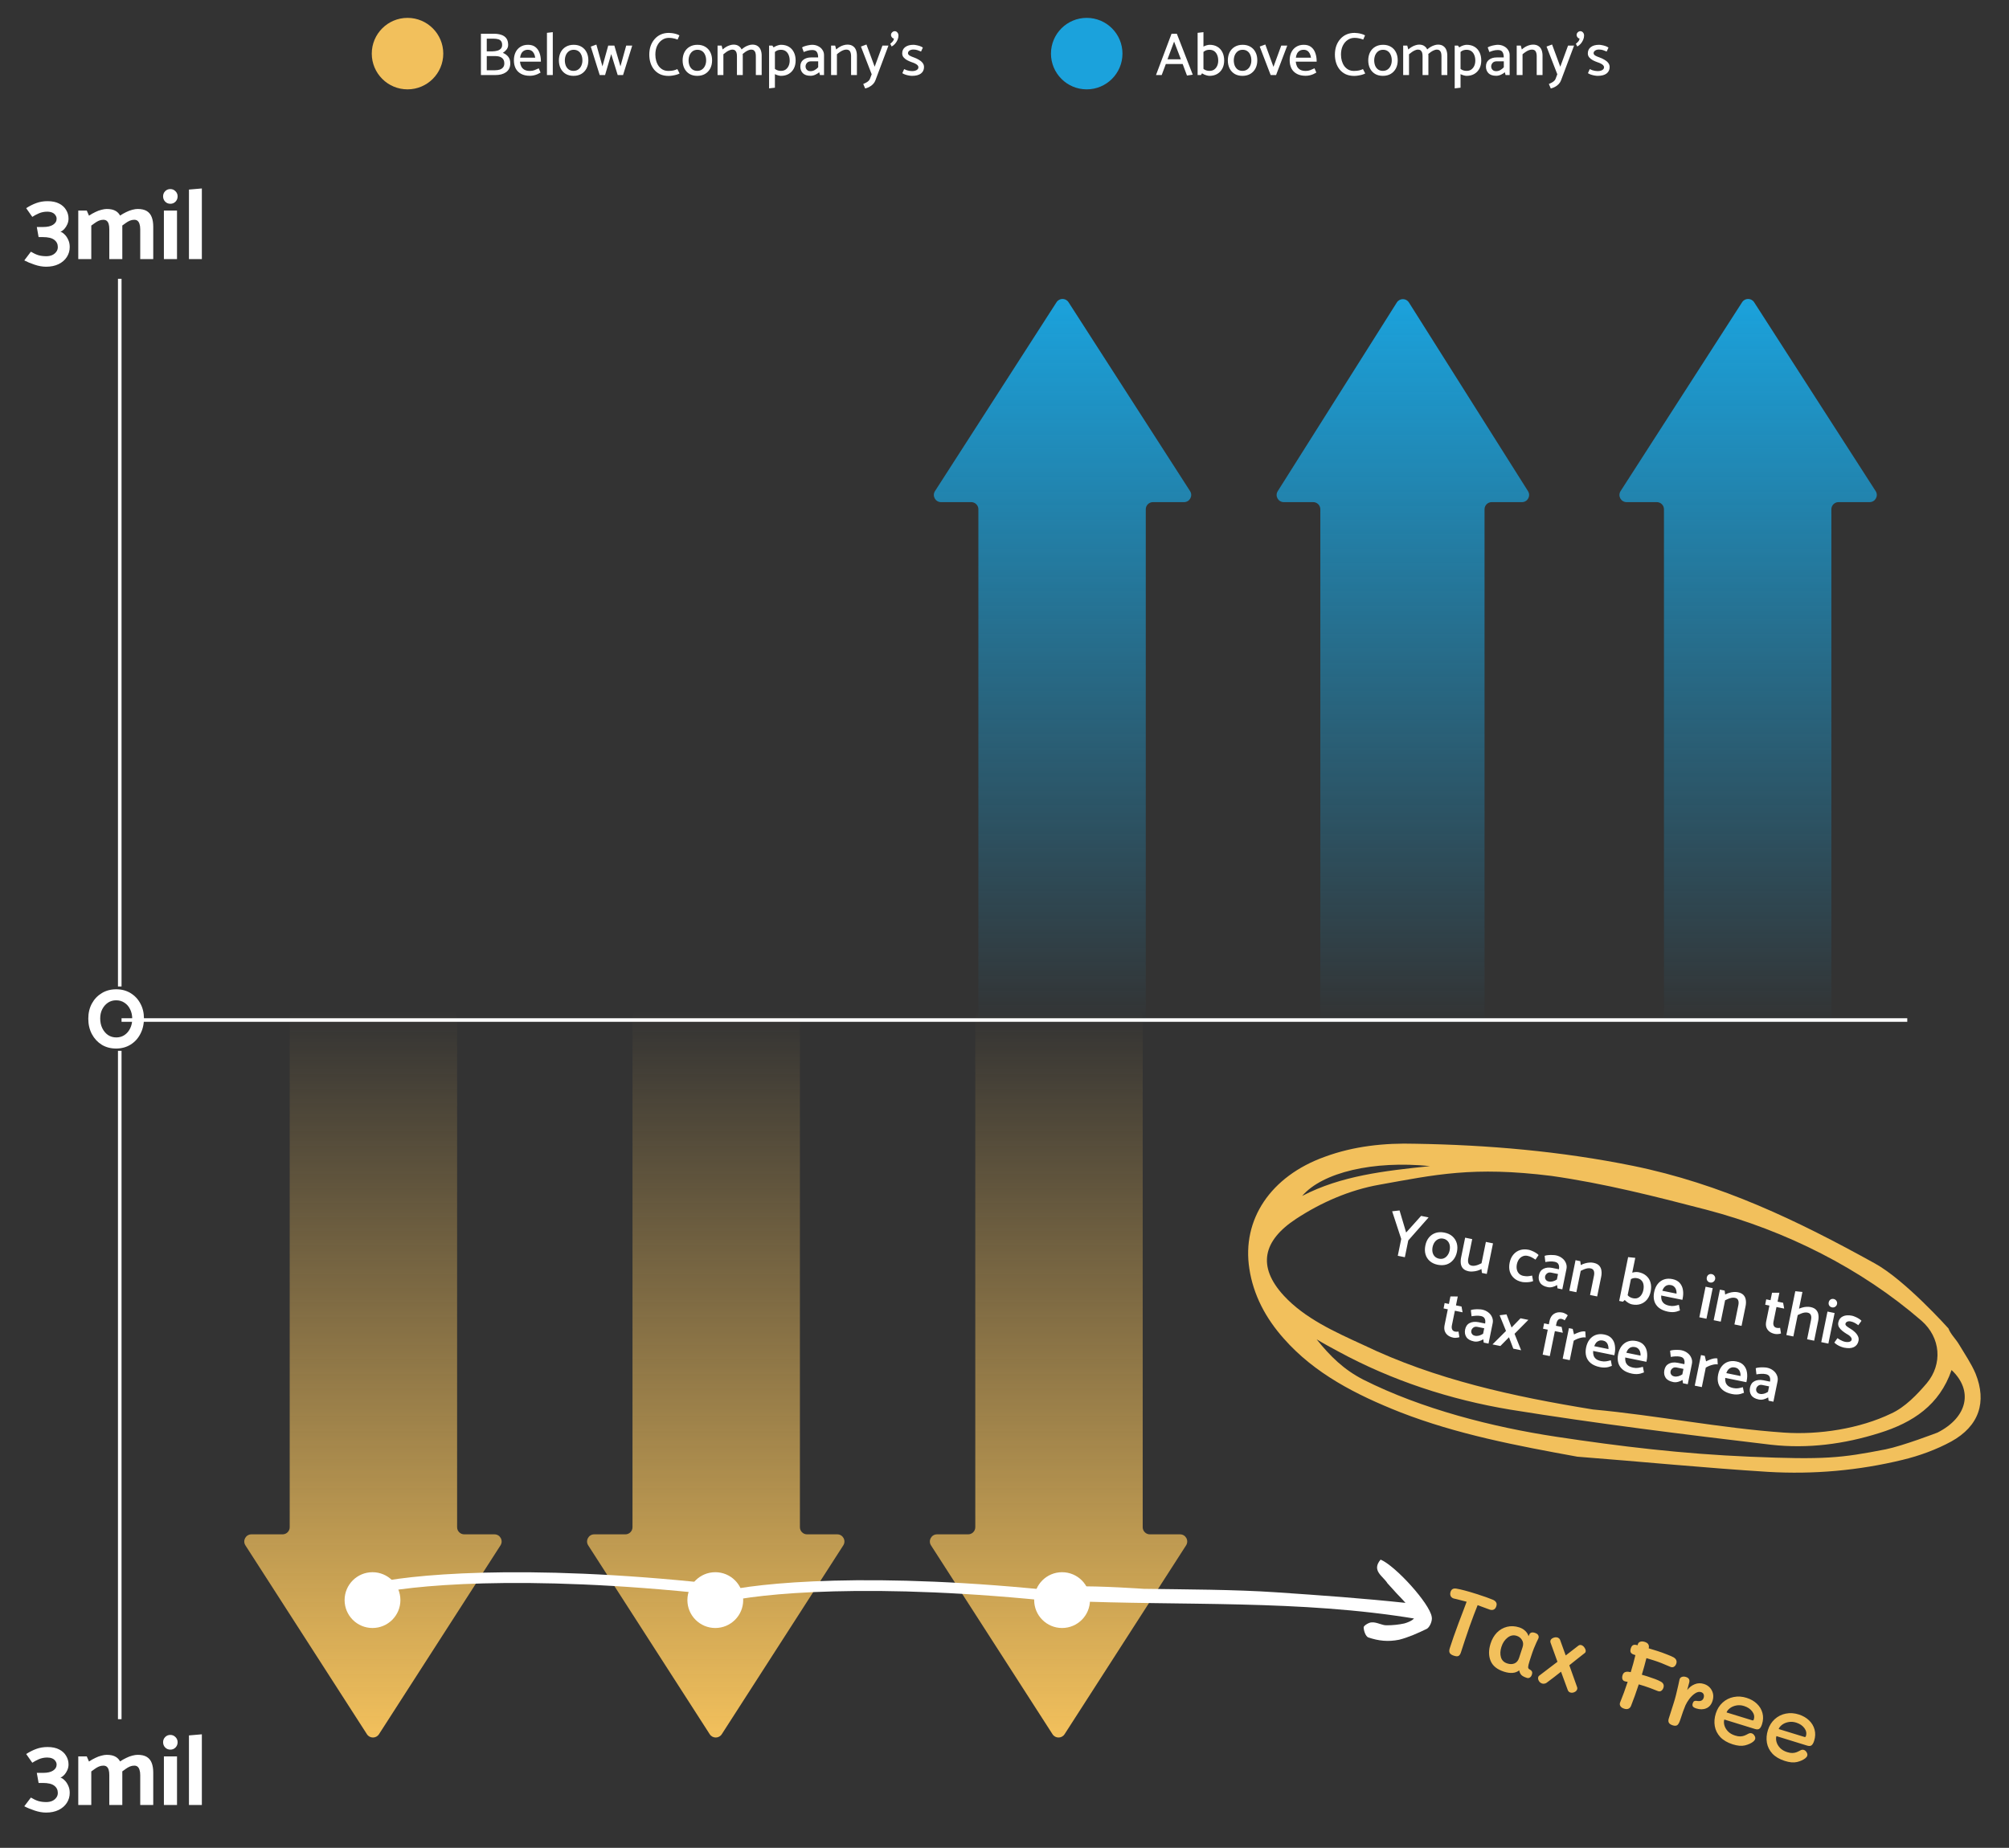 <svg xmlns="http://www.w3.org/2000/svg" width="562" height="517" viewBox="0 0 562 517" fill="none"><rect x="0" y="0" width="562" height="517" fill="#333333" stroke="none"/><path d="M13.29 488.788C14.597 488.788 15.679 489.012 16.538 489.46C17.415 489.908 18.069 490.505 18.498 491.252C18.946 491.98 19.17 492.783 19.17 493.66C19.17 494.22 19.058 494.752 18.834 495.256C18.61 495.76 18.33 496.199 17.994 496.572C17.658 496.927 17.294 497.188 16.902 497.356C17.257 497.431 17.63 497.664 18.022 498.056C18.433 498.429 18.778 498.924 19.058 499.54C19.357 500.137 19.506 500.828 19.506 501.612C19.506 502.639 19.235 503.572 18.694 504.412C18.153 505.252 17.387 505.915 16.398 506.4C15.409 506.885 14.242 507.128 12.898 507.128C11.871 507.128 10.807 506.941 9.706 506.568C8.623 506.213 7.653 505.812 6.794 505.364L8.642 502.928C9.389 503.376 10.089 503.703 10.742 503.908C11.395 504.095 12.133 504.188 12.954 504.188C13.514 504.188 14.037 504.095 14.522 503.908C15.007 503.703 15.399 503.404 15.698 503.012C16.015 502.62 16.174 502.163 16.174 501.64C16.174 500.781 15.838 500.1 15.166 499.596C14.513 499.092 13.449 498.84 11.974 498.84H10.798L10.294 496.012H12.142C13.281 496.012 14.177 495.807 14.83 495.396C15.502 494.967 15.838 494.407 15.838 493.716C15.838 493.343 15.726 493.007 15.502 492.708C15.297 492.391 14.998 492.148 14.606 491.98C14.214 491.812 13.747 491.728 13.206 491.728C12.366 491.728 11.582 491.887 10.854 492.204C10.145 492.521 9.538 492.848 9.034 493.184L7.326 490.748C8.241 490.151 9.183 489.675 10.154 489.32C11.125 488.965 12.17 488.788 13.29 488.788ZM25.536 505H21.896L21.896 491.42H24.276L24.892 492.848C25.471 492.456 26.059 492.12 26.656 491.84C27.254 491.541 27.832 491.327 28.392 491.196C28.952 491.047 29.438 490.972 29.848 490.972C30.931 490.972 31.79 491.168 32.424 491.56C33.059 491.952 33.516 492.521 33.796 493.268C34.076 493.996 34.216 494.883 34.216 495.928L34.216 505H30.576V496.656C30.576 496.059 30.52 495.573 30.408 495.2C30.296 494.808 30.119 494.509 29.876 494.304C29.634 494.099 29.307 493.996 28.896 493.996C28.467 493.996 28.056 494.08 27.664 494.248C27.272 494.416 26.899 494.631 26.544 494.892C26.19 495.153 25.854 495.396 25.536 495.62V505ZM34.188 495.62L33.544 492.848C34.123 492.456 34.711 492.12 35.308 491.84C35.906 491.541 36.475 491.327 37.016 491.196C37.576 491.047 38.071 490.972 38.5 490.972C39.583 490.972 40.442 491.168 41.076 491.56C41.711 491.952 42.168 492.521 42.448 493.268C42.728 493.996 42.868 494.883 42.868 495.928L42.868 505H39.228L39.228 496.656C39.228 496.059 39.163 495.573 39.032 495.2C38.92 494.808 38.743 494.509 38.5 494.304C38.276 494.099 37.959 493.996 37.548 493.996C37.119 493.996 36.708 494.08 36.316 494.248C35.924 494.416 35.551 494.631 35.196 494.892C34.842 495.153 34.506 495.396 34.188 495.62ZM49.518 505H45.85L45.85 491.42H49.518L49.518 505ZM47.67 489.516C47.091 489.516 46.606 489.32 46.214 488.928C45.822 488.517 45.626 488.023 45.626 487.444C45.626 486.865 45.822 486.38 46.214 485.988C46.606 485.596 47.082 485.4 47.642 485.4C48.202 485.4 48.678 485.596 49.07 485.988C49.48 486.38 49.686 486.865 49.686 487.444C49.686 488.023 49.49 488.517 49.098 488.928C48.706 489.32 48.23 489.516 47.67 489.516ZM56.468 505H52.856L52.856 485.54L56.468 485.232L56.468 505Z" fill="white"></path><path d="M13.29 56.283C14.596 56.283 15.679 56.507 16.538 56.955C17.415 57.403 18.068 58 18.497 58.747C18.945 59.475 19.169 60.278 19.169 61.155C19.169 61.715 19.058 62.247 18.834 62.751C18.61 63.255 18.329 63.694 17.994 64.067C17.657 64.422 17.294 64.683 16.901 64.851C17.256 64.926 17.63 65.159 18.021 65.551C18.432 65.924 18.777 66.419 19.058 67.035C19.356 67.632 19.506 68.323 19.506 69.107C19.506 70.134 19.235 71.067 18.694 71.907C18.152 72.747 17.387 73.41 16.398 73.895C15.408 74.38 14.242 74.623 12.898 74.623C11.871 74.623 10.807 74.436 9.705 74.063C8.623 73.709 7.652 73.307 6.793 72.859L8.641 70.423C9.388 70.871 10.088 71.198 10.742 71.403C11.395 71.59 12.132 71.683 12.954 71.683C13.514 71.683 14.036 71.59 14.521 71.403C15.007 71.198 15.399 70.899 15.697 70.507C16.015 70.115 16.174 69.658 16.174 69.135C16.174 68.276 15.838 67.595 15.165 67.091C14.512 66.587 13.448 66.335 11.973 66.335H10.797L10.293 63.507H12.142C13.28 63.507 14.176 63.302 14.829 62.891C15.502 62.462 15.838 61.902 15.838 61.211C15.838 60.838 15.726 60.502 15.502 60.203C15.296 59.886 14.998 59.643 14.605 59.475C14.213 59.307 13.747 59.223 13.206 59.223C12.366 59.223 11.582 59.382 10.854 59.699C10.144 60.016 9.537 60.343 9.033 60.679L7.325 58.243C8.24 57.646 9.183 57.17 10.153 56.815C11.124 56.46 12.169 56.283 13.29 56.283ZM25.536 72.495H21.896L21.896 58.915H24.276L24.892 60.343C25.471 59.951 26.059 59.615 26.656 59.335C27.253 59.036 27.832 58.822 28.392 58.691C28.952 58.542 29.437 58.467 29.848 58.467C30.931 58.467 31.789 58.663 32.424 59.055C33.059 59.447 33.516 60.016 33.796 60.763C34.076 61.491 34.216 62.378 34.216 63.423L34.216 72.495H30.576V64.151C30.576 63.554 30.52 63.069 30.408 62.695C30.296 62.303 30.119 62.004 29.876 61.799C29.633 61.594 29.307 61.491 28.896 61.491C28.467 61.491 28.056 61.575 27.664 61.743C27.272 61.911 26.899 62.126 26.544 62.387C26.189 62.648 25.853 62.891 25.536 63.115V72.495ZM34.188 63.115L33.544 60.343C34.123 59.951 34.711 59.615 35.308 59.335C35.905 59.036 36.475 58.822 37.016 58.691C37.576 58.542 38.071 58.467 38.5 58.467C39.583 58.467 40.441 58.663 41.076 59.055C41.711 59.447 42.168 60.016 42.448 60.763C42.728 61.491 42.868 62.378 42.868 63.423L42.868 72.495H39.228L39.228 64.151C39.228 63.554 39.163 63.069 39.032 62.695C38.92 62.303 38.743 62.004 38.5 61.799C38.276 61.594 37.959 61.491 37.548 61.491C37.119 61.491 36.708 61.575 36.316 61.743C35.924 61.911 35.551 62.126 35.196 62.387C34.841 62.648 34.505 62.891 34.188 63.115ZM49.517 72.495H45.849L45.849 58.915H49.517L49.517 72.495ZM47.669 57.011C47.09 57.011 46.605 56.815 46.213 56.423C45.821 56.013 45.625 55.518 45.625 54.939C45.625 54.36 45.821 53.875 46.213 53.483C46.605 53.091 47.081 52.895 47.641 52.895C48.201 52.895 48.677 53.091 49.069 53.483C49.48 53.875 49.685 54.36 49.685 54.939C49.685 55.518 49.489 56.013 49.097 56.423C48.705 56.815 48.229 57.011 47.669 57.011ZM56.468 72.495L52.856 72.495L52.856 53.035L56.468 52.727L56.468 72.495Z" fill="white"></path><path d="M24.7 285.02C24.7 283.415 25.036 281.996 25.708 280.764C26.38 279.532 27.304 278.562 28.48 277.852C29.656 277.143 31 276.788 32.512 276.788C34.024 276.788 35.359 277.143 36.516 277.852C37.692 278.562 38.607 279.532 39.26 280.764C39.932 281.978 40.268 283.368 40.268 284.936C40.268 286.56 39.932 288.007 39.26 289.276C38.607 290.546 37.692 291.544 36.516 292.272C35.34 293 33.996 293.364 32.484 293.364C30.972 293.364 29.628 293.01 28.452 292.3C27.295 291.572 26.38 290.583 25.708 289.332C25.036 288.063 24.7 286.626 24.7 285.02ZM28.032 284.936C28.032 285.963 28.228 286.878 28.62 287.68C29.012 288.483 29.544 289.118 30.216 289.584C30.888 290.032 31.663 290.256 32.54 290.256C33.399 290.256 34.164 290.032 34.836 289.584C35.508 289.118 36.031 288.502 36.404 287.736C36.796 286.952 36.992 286.066 36.992 285.076C36.992 284.068 36.796 283.172 36.404 282.388C36.031 281.604 35.499 280.988 34.808 280.54C34.136 280.092 33.361 279.868 32.484 279.868C31.625 279.868 30.86 280.092 30.188 280.54C29.535 280.988 29.012 281.586 28.62 282.332C28.228 283.079 28.032 283.947 28.032 284.936Z" fill="white"></path><line x1="533.54" y1="285.385" x2="34" y2="285.385" stroke="white"></line><line x1="33.5" y1="78" x2="33.5" y2="276" stroke="white"></line><line x1="33.5" y1="294" x2="33.5" y2="481" stroke="white"></line><path fill-rule="evenodd" clip-rule="evenodd" d="M331.229 140.486C332.811 140.486 333.767 138.735 332.911 137.404L298.915 84.561C298.128 83.337 296.338 83.337 295.551 84.561L261.555 137.404C260.699 138.735 261.655 140.486 263.237 140.486H271.691C272.795 140.486 273.691 141.382 273.691 142.486V285.115C273.691 286.22 274.586 287.115 275.691 287.115H318.522C319.627 287.115 320.522 286.22 320.522 285.115V142.486C320.522 141.382 321.418 140.486 322.522 140.486H331.229Z" fill="url(#paint0_linear_4_1095)"></path><path fill-rule="evenodd" clip-rule="evenodd" d="M262.122 429.284C260.539 429.284 259.584 431.035 260.44 432.366L294.436 485.209C295.223 486.433 297.012 486.433 297.8 485.209L331.795 432.366C332.652 431.035 331.696 429.284 330.113 429.284L321.66 429.284C320.555 429.284 319.66 428.389 319.66 427.284L319.66 284.655C319.66 283.551 318.765 282.655 317.66 282.655L274.828 282.655C273.724 282.655 272.828 283.551 272.828 284.655L272.828 427.284C272.828 428.389 271.933 429.284 270.828 429.284L262.122 429.284Z" fill="url(#paint1_linear_4_1095)"></path><path fill-rule="evenodd" clip-rule="evenodd" d="M425.757 140.486C427.331 140.486 428.288 138.751 427.448 137.419L394.134 84.627C393.349 83.383 391.536 83.383 390.751 84.627L357.437 137.419C356.596 138.751 357.553 140.486 359.128 140.486H367.35C368.454 140.486 369.35 141.382 369.35 142.486V285.115C369.35 286.22 370.245 287.115 371.35 287.115H413.287C414.391 287.115 415.287 286.22 415.287 285.115V142.486C415.287 141.382 416.182 140.486 417.287 140.486H425.757Z" fill="url(#paint2_linear_4_1095)"></path><path fill-rule="evenodd" clip-rule="evenodd" d="M166.228 429.284C164.646 429.284 163.69 431.035 164.546 432.366L198.542 485.209C199.329 486.433 201.119 486.433 201.906 485.209L235.902 432.366C236.758 431.035 235.803 429.284 234.22 429.284L225.767 429.284C224.662 429.284 223.767 428.389 223.767 427.284L223.767 284.655C223.767 283.551 222.871 282.655 221.767 282.655L178.935 282.655C177.83 282.655 176.935 283.551 176.935 284.655L176.935 427.284C176.935 428.389 176.039 429.284 174.935 429.284L166.228 429.284Z" fill="url(#paint3_linear_4_1095)"></path><path fill-rule="evenodd" clip-rule="evenodd" d="M523.016 140.486C524.599 140.486 525.555 138.735 524.698 137.404L490.703 84.561C489.915 83.337 488.126 83.337 487.339 84.561L453.343 137.404C452.486 138.735 453.442 140.486 455.025 140.486H463.478C464.583 140.486 465.478 141.382 465.478 142.486V285.115C465.478 286.22 466.374 287.115 467.478 287.115H510.31C511.415 287.115 512.31 286.22 512.31 285.115V142.486C512.31 141.382 513.205 140.486 514.31 140.486H523.016Z" fill="url(#paint4_linear_4_1095)"></path><path fill-rule="evenodd" clip-rule="evenodd" d="M70.334 429.284C68.752 429.284 67.796 431.035 68.652 432.366L102.648 485.209C103.435 486.433 105.225 486.433 106.012 485.209L140.008 432.366C140.864 431.035 139.908 429.284 138.326 429.284L129.872 429.284C128.768 429.284 127.872 428.389 127.872 427.284L127.872 284.655C127.872 283.551 126.977 282.655 125.872 282.655L83.041 282.655C81.936 282.655 81.041 283.551 81.041 284.655L81.041 427.284C81.041 428.389 80.145 429.284 79.041 429.284L70.334 429.284Z" fill="url(#paint5_linear_4_1095)"></path><path d="M104 444.588C113.478 442.172 145.814 438.79 199.336 444.588" stroke="white" stroke-width="3"></path><path d="M202.124 446.818C211.602 444.402 243.938 441.02 297.46 446.818" stroke="white" stroke-width="3"></path><path d="M417.677 447.606C418.074 447.787 418.354 448.022 418.517 448.31C418.702 448.587 418.72 448.957 418.573 449.42C418.42 449.899 418.167 450.209 417.812 450.351C417.474 450.498 417.063 450.476 416.578 450.285C415.234 449.766 414.159 449.369 413.355 449.094C412.681 450.753 411.922 452.767 411.076 455.136C410.147 457.823 409.351 460.207 408.688 462.288C408.52 462.817 408.294 463.154 408.011 463.3C407.744 463.452 407.322 463.436 406.744 463.252C406.15 463.062 405.757 462.81 405.566 462.494C405.376 462.179 405.37 461.741 405.549 461.179C406.185 459.181 407.004 456.84 408.004 454.157L409.347 450.628C409.579 449.956 409.889 449.127 410.276 448.141C409.593 447.941 408.677 447.704 407.528 447.429L406.918 447.289L406.662 447.235C406.249 447.103 405.961 446.866 405.797 446.523C405.65 446.185 405.645 445.801 405.782 445.372C406.019 444.629 406.56 444.328 407.406 444.47C408.752 444.699 410.615 445.192 412.993 445.95C415.14 446.634 416.701 447.186 417.677 447.606ZM427.996 467.13C428.261 467.268 428.441 467.444 428.537 467.657C428.655 467.858 428.651 468.157 428.524 468.553C428.414 468.9 428.231 469.16 427.976 469.333C427.72 469.507 427.444 469.546 427.147 469.451C426.437 469.225 425.929 468.963 425.623 468.666C425.318 468.368 425.104 467.927 424.981 467.342C423.956 468.162 422.535 468.282 420.718 467.703C418.819 467.098 417.575 466.093 416.986 464.686C416.402 463.263 416.4 461.643 416.979 459.827C417.363 458.621 417.949 457.607 418.739 456.786C419.545 455.969 420.491 455.425 421.579 455.152C422.666 454.88 423.804 454.934 424.993 455.312C425.67 455.528 426.237 455.863 426.692 456.318C427.153 456.756 427.453 457.242 427.591 457.778L427.831 457.281C427.922 457.055 428.092 456.891 428.343 456.789C428.594 456.687 428.934 456.704 429.363 456.841C429.859 456.999 430.177 457.228 430.318 457.527C430.476 457.832 430.474 458.15 430.314 458.481C430.047 458.978 429.642 459.877 429.1 461.178C428.84 461.823 428.545 462.666 428.213 463.706L427.842 464.87C427.621 465.564 427.502 466.081 427.485 466.421C427.473 466.745 427.643 466.981 427.996 467.13ZM424.927 463.914C425.17 463.209 425.507 462.18 425.938 460.825C426.18 460.066 426.119 459.401 425.755 458.83C425.408 458.264 424.92 457.882 424.293 457.682C423.384 457.392 422.532 457.557 421.734 458.176C420.936 458.795 420.361 459.658 420.009 460.765C419.667 461.838 419.622 462.806 419.875 463.669C420.128 464.532 420.716 465.111 421.641 465.405C422.401 465.647 423.075 465.644 423.664 465.395C424.253 465.146 424.674 464.652 424.927 463.914ZM441.164 471.979C441.26 472.192 441.274 472.406 441.205 472.62C441.089 472.984 440.83 473.256 440.427 473.436C440.023 473.617 439.632 473.647 439.252 473.526C438.922 473.421 438.688 473.183 438.552 472.812L436.683 467.714C435.414 468.729 434.065 469.764 432.638 470.819C432.448 470.958 432.241 471.038 432.016 471.057C431.803 471.098 431.597 471.087 431.399 471.024C430.986 470.893 430.676 470.639 430.468 470.264C430.26 469.888 430.209 469.535 430.314 469.205C430.372 469.023 430.469 468.891 430.605 468.807L435.684 464.94L433.729 459.514C433.677 459.334 433.68 459.153 433.738 458.972C433.838 458.658 434.098 458.413 434.517 458.238C434.954 458.067 435.354 458.04 435.717 458.156C435.849 458.198 435.979 458.276 436.106 458.389C436.239 458.486 436.337 458.608 436.399 458.755L437.996 463.166L441.544 460.422C441.805 460.232 442.084 460.184 442.381 460.279C442.761 460.4 443.074 460.673 443.321 461.097C443.573 461.505 443.649 461.865 443.549 462.179C443.507 462.311 443.44 462.408 443.347 462.47L441.053 464.276L439.002 465.915L441.164 471.979ZM468.152 463.686C468.55 463.922 468.803 464.185 468.911 464.474C469.04 464.752 469.048 465.072 468.932 465.436C468.8 465.849 468.577 466.15 468.261 466.341C467.951 466.515 467.606 466.514 467.225 466.338C465.538 465.582 464.009 464.986 462.638 464.549L460.574 463.919C460.141 465.619 459.713 467.165 459.287 468.557C459.59 468.636 460.071 468.78 460.732 468.99C461.64 469.28 462.395 469.538 462.995 469.766C463.612 469.999 464.153 470.244 464.617 470.501C465.324 470.908 465.562 471.475 465.33 472.202C465.204 472.598 464.991 472.894 464.692 473.09C464.415 473.275 464.053 473.268 463.607 473.072C462.256 472.514 461.036 472.062 459.946 471.714C459.252 471.493 458.746 471.341 458.427 471.258C457.705 473.465 456.981 475.481 456.254 477.306C456.1 477.675 455.854 477.933 455.517 478.08C455.2 478.216 454.803 478.208 454.324 478.055C453.845 477.902 453.502 477.666 453.295 477.345C453.093 477.008 453.066 476.663 453.215 476.31C453.943 474.541 454.646 472.618 455.326 470.543C455.205 470.522 455.056 470.502 454.881 470.483C454.727 470.452 454.592 470.418 454.476 470.381C454.179 470.286 453.971 470.084 453.852 469.773C453.754 469.451 453.769 469.091 453.895 468.695C454.032 468.266 454.247 467.989 454.542 467.864C454.841 467.723 455.208 467.685 455.642 467.751L456.186 467.842C456.711 466.136 457.145 464.546 457.487 463.072L457.116 462.954C456.653 462.806 456.346 462.6 456.195 462.333C456.043 462.066 456.046 461.685 456.204 461.19C456.346 460.744 456.54 460.451 456.784 460.311C457.029 460.17 457.338 460.141 457.712 460.224L458.124 460.301L458.163 460.095C458.246 459.721 458.462 459.471 458.811 459.346C459.165 459.204 459.598 459.215 460.11 459.378C461.019 459.667 461.393 460.233 461.235 461.073L461.203 461.173C461.72 461.319 462.508 461.561 463.565 461.898C464.522 462.203 465.428 462.528 466.283 462.873C467.142 463.201 467.765 463.472 468.152 463.686ZM476.645 471.14C477.669 471.466 478.411 472.076 478.873 472.969C479.334 473.862 479.397 474.837 479.06 475.894C478.734 476.917 478.151 477.605 477.311 477.956C476.488 478.312 475.565 478.327 474.541 478.001C474.045 477.843 473.722 477.659 473.571 477.447C473.426 477.218 473.408 476.931 473.519 476.584C473.624 476.254 473.764 476.044 473.938 475.954C474.134 475.852 474.369 475.827 474.644 475.878C475.688 476.084 476.334 475.798 476.581 475.022C476.697 474.659 476.693 474.33 476.568 474.036C476.46 473.746 476.225 473.544 475.861 473.428C475.349 473.265 474.794 473.379 474.197 473.771C473.621 474.152 473.085 474.663 472.589 475.306C472.11 475.953 471.745 476.556 471.495 477.113C471.075 478.089 470.599 479.411 470.068 481.079C469.805 481.904 469.518 482.432 469.209 482.661C468.905 482.873 468.48 482.892 467.935 482.719C467.407 482.55 467.053 482.319 466.873 482.026C466.694 481.732 466.67 481.351 466.801 480.884L468.158 476.623C468.448 475.714 468.681 474.897 468.857 474.171C469.05 473.451 469.258 472.571 469.48 471.532L469.821 469.948C469.903 469.575 470.111 469.322 470.444 469.192C470.782 469.045 471.182 469.045 471.644 469.192C472.42 469.44 472.726 469.937 472.56 470.685C472.409 471.273 472.216 471.994 471.981 472.847C472.568 472.088 473.268 471.547 474.08 471.224C474.898 470.884 475.753 470.856 476.645 471.14ZM484.681 488.026C483.228 487.563 482.079 486.888 481.233 486C480.41 485.101 479.898 484.083 479.696 482.945C479.5 481.791 479.596 480.603 479.986 479.381C480.375 478.159 481.006 477.15 481.878 476.355C482.771 475.548 483.801 475.03 484.965 474.8C486.152 474.56 487.372 474.64 488.627 475.039C489.767 475.402 490.72 475.952 491.486 476.687C492.253 477.422 492.768 478.287 493.034 479.281C493.299 480.275 493.258 481.317 492.911 482.407C492.706 483.051 492.451 483.48 492.147 483.692C491.865 483.893 491.443 483.904 490.881 483.725L482.36 481.093C482.213 481.555 482.217 482.084 482.373 482.679C482.529 483.275 482.857 483.843 483.358 484.385C483.864 484.91 484.53 485.304 485.355 485.567C485.917 485.746 486.409 485.83 486.831 485.819C487.274 485.796 487.652 485.725 487.963 485.606C488.273 485.487 488.649 485.307 489.09 485.065C489.417 484.896 489.729 484.859 490.026 484.954C490.34 485.054 490.598 485.272 490.799 485.609C491.018 485.952 491.077 486.28 490.977 486.594C490.903 486.825 490.731 487.052 490.46 487.275C489.874 487.743 489.098 488.096 488.13 488.334C487.185 488.56 486.035 488.458 484.681 488.026ZM490.175 481.317C490.307 481.359 490.397 481.361 490.446 481.322C490.512 481.288 490.565 481.205 490.607 481.073C490.849 480.313 490.711 479.578 490.191 478.867C489.672 478.156 488.909 477.64 487.901 477.319C487.125 477.071 486.376 477.024 485.655 477.176C484.955 477.317 484.361 477.582 483.873 477.973C483.406 478.352 483.113 478.731 482.992 479.111L490.175 481.317ZM499.26 492.671C497.807 492.208 496.658 491.533 495.813 490.645C494.99 489.746 494.477 488.728 494.276 487.59C494.079 486.436 494.176 485.248 494.565 484.026C494.955 482.804 495.585 481.795 496.457 480.999C497.351 480.193 498.38 479.675 499.545 479.445C500.731 479.205 501.952 479.284 503.207 479.684C504.346 480.047 505.299 480.596 506.066 481.332C506.832 482.067 507.348 482.932 507.613 483.926C507.879 484.92 507.838 485.962 507.49 487.052C507.285 487.696 507.031 488.124 506.726 488.337C506.444 488.538 506.022 488.549 505.461 488.37L496.94 485.737C496.792 486.2 496.797 486.729 496.953 487.324C497.109 487.92 497.437 488.488 497.937 489.03C498.443 489.555 499.109 489.949 499.935 490.212C500.496 490.391 500.988 490.474 501.41 490.463C501.854 490.441 502.231 490.37 502.542 490.251C502.853 490.132 503.229 489.951 503.669 489.71C503.996 489.541 504.308 489.504 504.605 489.598C504.919 489.698 505.177 489.917 505.379 490.254C505.597 490.597 505.656 490.925 505.556 491.239C505.483 491.47 505.31 491.697 505.039 491.92C504.453 492.388 503.677 492.741 502.71 492.979C501.765 493.205 500.615 493.102 499.26 492.671ZM504.754 485.962C504.886 486.004 504.977 486.006 505.026 485.967C505.091 485.933 505.145 485.85 505.187 485.718C505.429 484.958 505.29 484.223 504.771 483.512C504.252 482.8 503.488 482.284 502.481 481.963C501.705 481.716 500.956 481.668 500.234 481.821C499.534 481.961 498.94 482.227 498.452 482.617C497.986 482.996 497.692 483.376 497.571 483.756L504.754 485.962Z" fill="#F2C05C"></path><circle cx="104.204" cy="447.682" r="7.805" fill="white"></circle><circle cx="200.098" cy="447.682" r="7.805" fill="white"></circle><circle cx="297.106" cy="447.682" r="7.805" fill="white"></circle><path d="M398.122 450.995C397.652 451.753 397.416 452.131 397.178 452.386C396.939 452.641 396.458 453.027 396.086 452.914C363.587 447.517 330.802 449.323 298.171 447.9C297.434 447.921 296.802 447.319 295.927 446.848C296.706 443.973 298.798 444.037 300.761 443.857C307.52 443.663 320 444.528 320 444.528C331.442 444.697 345.54 444.712 357 445.5C369.815 446.374 380.917 447.146 393.747 448.516C394.733 448.611 395.73 449.079 396.601 449.426C397.1 449.66 397.486 450.269 398.122 450.995Z" fill="white"></path><path d="M399.113 455.735C396.665 456.912 394.044 458.103 391.382 458.773C388.279 459.393 385.629 459.097 382.75 458.12C382.027 457.833 381.463 456.217 381.475 455.252C381.528 454.809 382.945 453.897 383.734 453.916C385.126 453.796 386.579 454.759 387.89 454.733C388.68 454.752 389.549 454.677 390.419 454.601C391.289 454.526 392.065 454.371 392.841 454.216C392.841 454.216 396.205 453.315 395.668 452.048C395.037 450.701 393.905 449.343 392.94 448.2C391.881 446.977 390.912 446.096 389.853 444.874C389.37 444.302 388.611 443.542 388.128 442.971C386.921 440.972 383.567 439.473 386.212 436.352C390.376 438.093 399.959 448.652 400.513 452.372C400.769 453.401 399.955 455.312 399.113 455.735Z" fill="white"></path><path d="M138.53 21H134.535V9.44H138.173C138.955 9.44 139.641 9.542 140.23 9.746C140.831 9.939 141.301 10.262 141.641 10.715C141.981 11.168 142.151 11.786 142.151 12.568C142.151 13.067 141.998 13.503 141.692 13.877C141.398 14.24 141.058 14.546 140.672 14.795C141.284 15.033 141.783 15.39 142.168 15.866C142.554 16.342 142.746 16.954 142.746 17.702C142.746 18.28 142.639 18.779 142.423 19.198C142.219 19.606 141.925 19.946 141.539 20.218C141.165 20.479 140.723 20.677 140.213 20.813C139.703 20.938 139.142 21 138.53 21ZM138.037 10.817H136.167V14.37H137.748C138.247 14.359 138.7 14.296 139.108 14.183C139.528 14.07 139.856 13.883 140.094 13.622C140.344 13.361 140.468 13.016 140.468 12.585C140.468 12.109 140.366 11.746 140.162 11.497C139.97 11.236 139.692 11.061 139.329 10.97C138.967 10.868 138.536 10.817 138.037 10.817ZM138.632 15.696H136.167V19.657H138.462C138.961 19.657 139.409 19.595 139.805 19.47C140.202 19.334 140.514 19.124 140.74 18.841C140.967 18.558 141.08 18.189 141.08 17.736C141.08 17.033 140.854 16.518 140.4 16.189C139.958 15.86 139.369 15.696 138.632 15.696ZM151.307 17.243H145.459C145.504 17.742 145.623 18.189 145.816 18.586C146.02 18.983 146.32 19.294 146.717 19.521C147.113 19.736 147.618 19.844 148.23 19.844C148.717 19.844 149.136 19.776 149.488 19.64C149.85 19.504 150.258 19.328 150.712 19.113L151.222 20.303C150.95 20.462 150.655 20.615 150.338 20.762C150.02 20.898 149.686 21.006 149.335 21.085C148.983 21.164 148.615 21.204 148.23 21.204C147.255 21.204 146.433 21.023 145.765 20.66C145.096 20.297 144.592 19.793 144.252 19.147C143.923 18.49 143.759 17.73 143.759 16.869C143.759 16.008 143.917 15.254 144.235 14.608C144.552 13.962 145.005 13.458 145.595 13.095C146.184 12.721 146.887 12.534 147.703 12.534C148.564 12.534 149.255 12.744 149.777 13.163C150.309 13.582 150.695 14.138 150.933 14.829C151.182 15.52 151.307 16.268 151.307 17.073V17.243ZM145.493 16.138H149.726C149.658 15.685 149.539 15.294 149.369 14.965C149.199 14.636 148.972 14.381 148.689 14.2C148.417 14.019 148.071 13.928 147.652 13.928C147.232 13.928 146.87 14.019 146.564 14.2C146.258 14.381 146.014 14.636 145.833 14.965C145.663 15.294 145.549 15.685 145.493 16.138ZM154.637 21H153.005V9.185L154.637 8.998V21ZM160.423 21.221C159.584 21.221 158.859 21.04 158.247 20.677C157.635 20.303 157.164 19.793 156.836 19.147C156.507 18.49 156.343 17.73 156.343 16.869C156.354 16.008 156.524 15.254 156.853 14.608C157.193 13.962 157.669 13.458 158.281 13.095C158.904 12.721 159.641 12.534 160.491 12.534C161.341 12.534 162.072 12.721 162.684 13.095C163.296 13.458 163.766 13.968 164.095 14.625C164.423 15.271 164.588 16.025 164.588 16.886C164.588 17.736 164.418 18.49 164.078 19.147C163.738 19.793 163.256 20.303 162.633 20.677C162.021 21.04 161.284 21.221 160.423 21.221ZM160.44 19.827C160.961 19.827 161.403 19.697 161.766 19.436C162.14 19.175 162.423 18.824 162.616 18.382C162.82 17.94 162.922 17.447 162.922 16.903C162.922 16.325 162.825 15.815 162.633 15.373C162.451 14.92 162.179 14.568 161.817 14.319C161.454 14.058 161.012 13.928 160.491 13.928C159.981 13.928 159.539 14.058 159.165 14.319C158.802 14.58 158.519 14.931 158.315 15.373C158.122 15.815 158.02 16.308 158.009 16.852C158.009 17.419 158.099 17.929 158.281 18.382C158.473 18.835 158.751 19.192 159.114 19.453C159.476 19.702 159.918 19.827 160.44 19.827ZM174.293 21H172.797L170.978 15.135L169.261 21H167.765L165.266 13.044L166.83 12.466L168.53 18.569L170.145 12.755H171.862L173.562 18.569L175.177 12.755H176.86L174.293 21ZM190.063 9.899L189.553 11.072C189.281 10.97 189.026 10.885 188.788 10.817C188.55 10.749 188.3 10.698 188.04 10.664C187.779 10.619 187.462 10.596 187.088 10.596C186.385 10.596 185.75 10.794 185.184 11.191C184.617 11.576 184.164 12.12 183.824 12.823C183.495 13.526 183.331 14.342 183.331 15.271C183.331 15.894 183.41 16.484 183.569 17.039C183.727 17.583 183.96 18.07 184.266 18.501C184.583 18.92 184.963 19.249 185.405 19.487C185.858 19.725 186.374 19.844 186.952 19.844C187.507 19.844 187.989 19.799 188.397 19.708C188.805 19.606 189.167 19.481 189.485 19.334L190.114 20.558C189.864 20.694 189.558 20.813 189.196 20.915C188.833 21.017 188.459 21.096 188.074 21.153C187.7 21.21 187.348 21.238 187.02 21.238C186.136 21.238 185.354 21.085 184.674 20.779C184.005 20.462 183.444 20.031 182.991 19.487C182.537 18.932 182.197 18.297 181.971 17.583C181.744 16.869 181.631 16.104 181.631 15.288C181.631 14.415 181.755 13.611 182.005 12.874C182.265 12.137 182.634 11.497 183.11 10.953C183.586 10.398 184.158 9.967 184.827 9.661C185.507 9.355 186.272 9.202 187.122 9.202C187.348 9.202 187.637 9.225 187.989 9.27C188.351 9.315 188.714 9.389 189.077 9.491C189.451 9.593 189.779 9.729 190.063 9.899ZM195.037 21.221C194.198 21.221 193.473 21.04 192.861 20.677C192.249 20.303 191.778 19.793 191.45 19.147C191.121 18.49 190.957 17.73 190.957 16.869C190.968 16.008 191.138 15.254 191.467 14.608C191.807 13.962 192.283 13.458 192.895 13.095C193.518 12.721 194.255 12.534 195.105 12.534C195.955 12.534 196.686 12.721 197.298 13.095C197.91 13.458 198.38 13.968 198.709 14.625C199.037 15.271 199.202 16.025 199.202 16.886C199.202 17.736 199.032 18.49 198.692 19.147C198.352 19.793 197.87 20.303 197.247 20.677C196.635 21.04 195.898 21.221 195.037 21.221ZM195.054 19.827C195.575 19.827 196.017 19.697 196.38 19.436C196.754 19.175 197.037 18.824 197.23 18.382C197.434 17.94 197.536 17.447 197.536 16.903C197.536 16.325 197.439 15.815 197.247 15.373C197.065 14.92 196.793 14.568 196.431 14.319C196.068 14.058 195.626 13.928 195.105 13.928C194.595 13.928 194.153 14.058 193.779 14.319C193.416 14.58 193.133 14.931 192.929 15.373C192.736 15.815 192.634 16.308 192.623 16.852C192.623 17.419 192.713 17.929 192.895 18.382C193.087 18.835 193.365 19.192 193.728 19.453C194.09 19.702 194.532 19.827 195.054 19.827ZM202.362 21H200.73V12.755H201.869L202.158 13.843C202.442 13.582 202.753 13.35 203.093 13.146C203.433 12.942 203.785 12.783 204.147 12.67C204.51 12.545 204.861 12.483 205.201 12.483C205.802 12.483 206.289 12.619 206.663 12.891C207.049 13.152 207.332 13.514 207.513 13.979C207.695 14.444 207.785 14.971 207.785 15.56V21H206.153V15.713C206.153 15.339 206.114 15.016 206.034 14.744C205.955 14.472 205.819 14.262 205.626 14.115C205.445 13.956 205.19 13.877 204.861 13.877C204.612 13.877 204.346 13.939 204.062 14.064C203.779 14.177 203.49 14.336 203.195 14.54C202.912 14.733 202.634 14.948 202.362 15.186V21ZM207.649 15.186L207.445 13.843C207.729 13.582 208.04 13.35 208.38 13.146C208.72 12.942 209.072 12.783 209.434 12.67C209.797 12.545 210.148 12.483 210.488 12.483C211.089 12.483 211.576 12.619 211.95 12.891C212.336 13.152 212.619 13.514 212.8 13.979C212.982 14.444 213.072 14.971 213.072 15.56V21H211.44V15.713C211.44 15.339 211.401 15.016 211.321 14.744C211.242 14.472 211.106 14.262 210.913 14.115C210.732 13.956 210.477 13.877 210.148 13.877C209.899 13.877 209.633 13.939 209.349 14.064C209.066 14.177 208.777 14.336 208.482 14.54C208.199 14.733 207.921 14.948 207.649 15.186ZM216.775 24.536L215.143 24.723V12.755H216.061L216.775 13.775V24.536ZM216.163 15.169L215.67 13.996C215.919 13.656 216.214 13.378 216.554 13.163C216.905 12.948 217.257 12.789 217.608 12.687C217.959 12.585 218.248 12.534 218.475 12.534C219.325 12.534 220.056 12.715 220.668 13.078C221.28 13.441 221.75 13.956 222.079 14.625C222.408 15.282 222.572 16.053 222.572 16.937C222.572 17.787 222.402 18.535 222.062 19.181C221.722 19.827 221.24 20.331 220.617 20.694C220.005 21.045 219.285 21.221 218.458 21.221C218.231 21.221 217.942 21.17 217.591 21.068C217.24 20.977 216.888 20.824 216.537 20.609C216.186 20.394 215.885 20.105 215.636 19.742L216.112 18.586C216.463 19.028 216.82 19.345 217.183 19.538C217.557 19.731 217.988 19.827 218.475 19.827C218.996 19.827 219.433 19.702 219.784 19.453C220.147 19.192 220.424 18.847 220.617 18.416C220.81 17.985 220.906 17.498 220.906 16.954C220.906 16.365 220.81 15.843 220.617 15.39C220.436 14.937 220.164 14.58 219.801 14.319C219.438 14.058 218.996 13.928 218.475 13.928C217.976 13.928 217.551 14.03 217.2 14.234C216.86 14.427 216.514 14.738 216.163 15.169ZM225.346 18.62C225.346 18.824 225.397 19.028 225.499 19.232C225.601 19.425 225.754 19.589 225.958 19.725C226.162 19.85 226.417 19.912 226.723 19.912C227.143 19.912 227.534 19.81 227.896 19.606C228.27 19.402 228.599 19.141 228.882 18.824V17.158H226.876C226.378 17.158 225.998 17.305 225.737 17.6C225.477 17.895 225.346 18.235 225.346 18.62ZM224.836 14.557L224.377 13.265C224.593 13.118 224.876 12.993 225.227 12.891C225.579 12.778 225.936 12.693 226.298 12.636C226.661 12.568 226.956 12.534 227.182 12.534C227.817 12.534 228.384 12.664 228.882 12.925C229.392 13.174 229.789 13.52 230.072 13.962C230.367 14.393 230.514 14.874 230.514 15.407V21H229.375L229.171 20.218C228.888 20.467 228.525 20.694 228.083 20.898C227.641 21.102 227.199 21.204 226.757 21.204C225.783 21.204 225.057 20.96 224.581 20.473C224.117 19.986 223.884 19.368 223.884 18.62C223.884 17.793 224.162 17.164 224.717 16.733C225.284 16.291 226.015 16.07 226.91 16.07H228.865V15.985C228.865 15.418 228.752 14.948 228.525 14.574C228.299 14.189 227.862 13.996 227.216 13.996C226.729 13.996 226.287 14.058 225.89 14.183C225.494 14.296 225.142 14.421 224.836 14.557ZM234.121 21H232.489V12.755H233.628L233.917 13.843C234.201 13.582 234.512 13.35 234.852 13.146C235.192 12.942 235.549 12.783 235.923 12.67C236.309 12.545 236.688 12.483 237.062 12.483C237.686 12.483 238.19 12.619 238.575 12.891C238.972 13.152 239.261 13.514 239.442 13.979C239.624 14.444 239.714 14.971 239.714 15.56V21H238.082V15.713C238.082 15.158 237.986 14.716 237.793 14.387C237.612 14.047 237.255 13.877 236.722 13.877C236.45 13.877 236.161 13.939 235.855 14.064C235.561 14.177 235.266 14.336 234.971 14.54C234.677 14.733 234.393 14.948 234.121 15.186V21ZM243.37 22.037L243.846 20.779L240.837 13.027L242.384 12.449L244.679 18.671L246.855 12.755H248.538L244.883 22.496C244.747 22.87 244.531 23.21 244.237 23.516C243.953 23.822 243.619 24.077 243.234 24.281C242.86 24.496 242.457 24.655 242.027 24.757L241.483 23.499C241.755 23.374 242.015 23.25 242.265 23.125C242.514 23 242.735 22.847 242.928 22.666C243.132 22.496 243.279 22.286 243.37 22.037ZM250.283 8.726C250.566 8.726 250.81 8.839 251.014 9.066C251.229 9.293 251.337 9.587 251.337 9.95C251.337 10.335 251.252 10.732 251.082 11.14C250.912 11.537 250.685 11.899 250.402 12.228C250.118 12.557 249.795 12.817 249.433 13.01L249.042 12.245C249.314 12.03 249.54 11.814 249.722 11.599C249.914 11.384 250.033 11.112 250.079 10.783C249.943 10.772 249.812 10.721 249.688 10.63C249.563 10.528 249.455 10.398 249.365 10.239C249.285 10.08 249.246 9.922 249.246 9.763C249.246 9.593 249.291 9.429 249.382 9.27C249.484 9.111 249.614 8.981 249.773 8.879C249.931 8.777 250.101 8.726 250.283 8.726ZM252.417 20.473L252.927 19.334C253.165 19.447 253.403 19.549 253.641 19.64C253.891 19.719 254.14 19.782 254.389 19.827C254.639 19.872 254.888 19.895 255.137 19.895C255.5 19.895 255.812 19.85 256.072 19.759C256.344 19.668 256.554 19.544 256.701 19.385C256.849 19.226 256.922 19.045 256.922 18.841C256.922 18.626 256.843 18.433 256.684 18.263C256.526 18.093 256.31 17.94 256.038 17.804C255.766 17.657 255.449 17.526 255.086 17.413C254.656 17.266 254.231 17.084 253.811 16.869C253.403 16.654 253.063 16.387 252.791 16.07C252.519 15.753 252.383 15.373 252.383 14.931C252.383 14.183 252.661 13.599 253.216 13.18C253.783 12.749 254.548 12.534 255.511 12.534C255.749 12.534 256.027 12.568 256.344 12.636C256.673 12.693 257.002 12.778 257.33 12.891C257.659 13.004 257.937 13.146 258.163 13.316L257.653 14.421C257.336 14.274 257.002 14.143 256.65 14.03C256.31 13.917 255.919 13.86 255.477 13.86C255.047 13.86 254.69 13.962 254.406 14.166C254.134 14.359 253.998 14.602 253.998 14.897C254.01 15.146 254.168 15.367 254.474 15.56C254.792 15.741 255.2 15.917 255.698 16.087C256.152 16.246 256.588 16.45 257.007 16.699C257.438 16.937 257.789 17.226 258.061 17.566C258.345 17.906 258.486 18.303 258.486 18.756C258.486 19.527 258.197 20.133 257.619 20.575C257.053 21.006 256.225 21.221 255.137 21.221C254.911 21.221 254.627 21.193 254.287 21.136C253.947 21.079 253.607 20.994 253.267 20.881C252.939 20.768 252.655 20.632 252.417 20.473Z" fill="white"></path><circle cx="114" cy="15" r="10" fill="#F2C05C"></circle><path d="M330.348 16.597L328.444 11.633L326.591 16.597H330.348ZM327.73 9.44H329.209L333.663 20.898L332.048 21.136L330.841 17.906H326.132L324.976 21H323.378L327.73 9.44ZM335.941 21H335.023V9.185L336.655 8.998V19.929L335.941 21ZM336.043 15.169L335.55 13.996C335.8 13.656 336.094 13.378 336.434 13.163C336.786 12.948 337.137 12.789 337.488 12.687C337.84 12.585 338.129 12.534 338.355 12.534C339.205 12.534 339.936 12.715 340.548 13.078C341.16 13.441 341.631 13.956 341.959 14.625C342.288 15.282 342.452 16.053 342.452 16.937C342.452 17.787 342.282 18.535 341.942 19.181C341.602 19.827 341.121 20.331 340.497 20.694C339.885 21.045 339.166 21.221 338.338 21.221C338.112 21.221 337.823 21.17 337.471 21.068C337.12 20.977 336.769 20.824 336.417 20.609C336.066 20.394 335.766 20.105 335.516 19.742L335.992 18.586C336.344 19.028 336.701 19.345 337.063 19.538C337.437 19.731 337.868 19.827 338.355 19.827C338.877 19.827 339.313 19.702 339.664 19.453C340.027 19.192 340.305 18.847 340.497 18.416C340.69 17.985 340.786 17.498 340.786 16.954C340.786 16.365 340.69 15.843 340.497 15.39C340.316 14.937 340.044 14.58 339.681 14.319C339.319 14.058 338.877 13.928 338.355 13.928C337.857 13.928 337.432 14.03 337.08 14.234C336.74 14.427 336.395 14.738 336.043 15.169ZM347.554 21.221C346.716 21.221 345.99 21.04 345.378 20.677C344.766 20.303 344.296 19.793 343.967 19.147C343.639 18.49 343.474 17.73 343.474 16.869C343.486 16.008 343.656 15.254 343.984 14.608C344.324 13.962 344.8 13.458 345.412 13.095C346.036 12.721 346.772 12.534 347.622 12.534C348.472 12.534 349.203 12.721 349.815 13.095C350.427 13.458 350.898 13.968 351.226 14.625C351.555 15.271 351.719 16.025 351.719 16.886C351.719 17.736 351.549 18.49 351.209 19.147C350.869 19.793 350.388 20.303 349.764 20.677C349.152 21.04 348.416 21.221 347.554 21.221ZM347.571 19.827C348.093 19.827 348.535 19.697 348.897 19.436C349.271 19.175 349.555 18.824 349.747 18.382C349.951 17.94 350.053 17.447 350.053 16.903C350.053 16.325 349.957 15.815 349.764 15.373C349.583 14.92 349.311 14.568 348.948 14.319C348.586 14.058 348.144 13.928 347.622 13.928C347.112 13.928 346.67 14.058 346.296 14.319C345.934 14.58 345.65 14.931 345.446 15.373C345.254 15.815 345.152 16.308 345.14 16.852C345.14 17.419 345.231 17.929 345.412 18.382C345.605 18.835 345.883 19.192 346.245 19.453C346.608 19.702 347.05 19.827 347.571 19.827ZM356.971 21H355.458L352.398 13.027L353.962 12.449L356.24 18.705L358.416 12.755H360.099L356.971 21ZM368.321 17.243H362.473C362.519 17.742 362.638 18.189 362.83 18.586C363.034 18.983 363.335 19.294 363.731 19.521C364.128 19.736 364.632 19.844 365.244 19.844C365.732 19.844 366.151 19.776 366.502 19.64C366.865 19.504 367.273 19.328 367.726 19.113L368.236 20.303C367.964 20.462 367.67 20.615 367.352 20.762C367.035 20.898 366.701 21.006 366.349 21.085C365.998 21.164 365.63 21.204 365.244 21.204C364.27 21.204 363.448 21.023 362.779 20.66C362.111 20.297 361.606 19.793 361.266 19.147C360.938 18.49 360.773 17.73 360.773 16.869C360.773 16.008 360.932 15.254 361.249 14.608C361.567 13.962 362.02 13.458 362.609 13.095C363.199 12.721 363.901 12.534 364.717 12.534C365.579 12.534 366.27 12.744 366.791 13.163C367.324 13.582 367.709 14.138 367.947 14.829C368.197 15.52 368.321 16.268 368.321 17.073V17.243ZM362.507 16.138H366.74C366.672 15.685 366.553 15.294 366.383 14.965C366.213 14.636 365.987 14.381 365.703 14.2C365.431 14.019 365.086 13.928 364.666 13.928C364.247 13.928 363.884 14.019 363.578 14.2C363.272 14.381 363.029 14.636 362.847 14.965C362.677 15.294 362.564 15.685 362.507 16.138ZM381.86 9.899L381.35 11.072C381.078 10.97 380.823 10.885 380.585 10.817C380.347 10.749 380.097 10.698 379.837 10.664C379.576 10.619 379.259 10.596 378.885 10.596C378.182 10.596 377.547 10.794 376.981 11.191C376.414 11.576 375.961 12.12 375.621 12.823C375.292 13.526 375.128 14.342 375.128 15.271C375.128 15.894 375.207 16.484 375.366 17.039C375.524 17.583 375.757 18.07 376.063 18.501C376.38 18.92 376.76 19.249 377.202 19.487C377.655 19.725 378.171 19.844 378.749 19.844C379.304 19.844 379.786 19.799 380.194 19.708C380.602 19.606 380.964 19.481 381.282 19.334L381.911 20.558C381.661 20.694 381.355 20.813 380.993 20.915C380.63 21.017 380.256 21.096 379.871 21.153C379.497 21.21 379.145 21.238 378.817 21.238C377.933 21.238 377.151 21.085 376.471 20.779C375.802 20.462 375.241 20.031 374.788 19.487C374.334 18.932 373.994 18.297 373.768 17.583C373.541 16.869 373.428 16.104 373.428 15.288C373.428 14.415 373.552 13.611 373.802 12.874C374.062 12.137 374.431 11.497 374.907 10.953C375.383 10.398 375.955 9.967 376.624 9.661C377.304 9.355 378.069 9.202 378.919 9.202C379.145 9.202 379.434 9.225 379.786 9.27C380.148 9.315 380.511 9.389 380.874 9.491C381.248 9.593 381.576 9.729 381.86 9.899ZM386.834 21.221C385.995 21.221 385.27 21.04 384.658 20.677C384.046 20.303 383.575 19.793 383.247 19.147C382.918 18.49 382.754 17.73 382.754 16.869C382.765 16.008 382.935 15.254 383.264 14.608C383.604 13.962 384.08 13.458 384.692 13.095C385.315 12.721 386.052 12.534 386.902 12.534C387.752 12.534 388.483 12.721 389.095 13.095C389.707 13.458 390.177 13.968 390.506 14.625C390.834 15.271 390.999 16.025 390.999 16.886C390.999 17.736 390.829 18.49 390.489 19.147C390.149 19.793 389.667 20.303 389.044 20.677C388.432 21.04 387.695 21.221 386.834 21.221ZM386.851 19.827C387.372 19.827 387.814 19.697 388.177 19.436C388.551 19.175 388.834 18.824 389.027 18.382C389.231 17.94 389.333 17.447 389.333 16.903C389.333 16.325 389.236 15.815 389.044 15.373C388.862 14.92 388.59 14.568 388.228 14.319C387.865 14.058 387.423 13.928 386.902 13.928C386.392 13.928 385.95 14.058 385.576 14.319C385.213 14.58 384.93 14.931 384.726 15.373C384.533 15.815 384.431 16.308 384.42 16.852C384.42 17.419 384.51 17.929 384.692 18.382C384.884 18.835 385.162 19.192 385.525 19.453C385.887 19.702 386.329 19.827 386.851 19.827ZM394.159 21H392.527V12.755H393.666L393.955 13.843C394.239 13.582 394.55 13.35 394.89 13.146C395.23 12.942 395.582 12.783 395.944 12.67C396.307 12.545 396.658 12.483 396.998 12.483C397.599 12.483 398.086 12.619 398.46 12.891C398.846 13.152 399.129 13.514 399.31 13.979C399.492 14.444 399.582 14.971 399.582 15.56V21H397.95V15.713C397.95 15.339 397.911 15.016 397.831 14.744C397.752 14.472 397.616 14.262 397.423 14.115C397.242 13.956 396.987 13.877 396.658 13.877C396.409 13.877 396.143 13.939 395.859 14.064C395.576 14.177 395.287 14.336 394.992 14.54C394.709 14.733 394.431 14.948 394.159 15.186V21ZM399.446 15.186L399.242 13.843C399.526 13.582 399.837 13.35 400.177 13.146C400.517 12.942 400.869 12.783 401.231 12.67C401.594 12.545 401.945 12.483 402.285 12.483C402.886 12.483 403.373 12.619 403.747 12.891C404.133 13.152 404.416 13.514 404.597 13.979C404.779 14.444 404.869 14.971 404.869 15.56V21H403.237V15.713C403.237 15.339 403.198 15.016 403.118 14.744C403.039 14.472 402.903 14.262 402.71 14.115C402.529 13.956 402.274 13.877 401.945 13.877C401.696 13.877 401.43 13.939 401.146 14.064C400.863 14.177 400.574 14.336 400.279 14.54C399.996 14.733 399.718 14.948 399.446 15.186ZM408.572 24.536L406.94 24.723V12.755H407.858L408.572 13.775V24.536ZM407.96 15.169L407.467 13.996C407.716 13.656 408.011 13.378 408.351 13.163C408.702 12.948 409.054 12.789 409.405 12.687C409.756 12.585 410.045 12.534 410.272 12.534C411.122 12.534 411.853 12.715 412.465 13.078C413.077 13.441 413.547 13.956 413.876 14.625C414.205 15.282 414.369 16.053 414.369 16.937C414.369 17.787 414.199 18.535 413.859 19.181C413.519 19.827 413.037 20.331 412.414 20.694C411.802 21.045 411.082 21.221 410.255 21.221C410.028 21.221 409.739 21.17 409.388 21.068C409.037 20.977 408.685 20.824 408.334 20.609C407.983 20.394 407.682 20.105 407.433 19.742L407.909 18.586C408.26 19.028 408.617 19.345 408.98 19.538C409.354 19.731 409.785 19.827 410.272 19.827C410.793 19.827 411.23 19.702 411.581 19.453C411.944 19.192 412.221 18.847 412.414 18.416C412.607 17.985 412.703 17.498 412.703 16.954C412.703 16.365 412.607 15.843 412.414 15.39C412.233 14.937 411.961 14.58 411.598 14.319C411.235 14.058 410.793 13.928 410.272 13.928C409.773 13.928 409.348 14.03 408.997 14.234C408.657 14.427 408.311 14.738 407.96 15.169ZM417.143 18.62C417.143 18.824 417.194 19.028 417.296 19.232C417.398 19.425 417.551 19.589 417.755 19.725C417.959 19.85 418.214 19.912 418.52 19.912C418.94 19.912 419.331 19.81 419.693 19.606C420.067 19.402 420.396 19.141 420.679 18.824V17.158H418.673C418.175 17.158 417.795 17.305 417.534 17.6C417.274 17.895 417.143 18.235 417.143 18.62ZM416.633 14.557L416.174 13.265C416.39 13.118 416.673 12.993 417.024 12.891C417.376 12.778 417.733 12.693 418.095 12.636C418.458 12.568 418.753 12.534 418.979 12.534C419.614 12.534 420.181 12.664 420.679 12.925C421.189 13.174 421.586 13.52 421.869 13.962C422.164 14.393 422.311 14.874 422.311 15.407V21H421.172L420.968 20.218C420.685 20.467 420.322 20.694 419.88 20.898C419.438 21.102 418.996 21.204 418.554 21.204C417.58 21.204 416.854 20.96 416.378 20.473C415.914 19.986 415.681 19.368 415.681 18.62C415.681 17.793 415.959 17.164 416.514 16.733C417.081 16.291 417.812 16.07 418.707 16.07H420.662V15.985C420.662 15.418 420.549 14.948 420.322 14.574C420.096 14.189 419.659 13.996 419.013 13.996C418.526 13.996 418.084 14.058 417.687 14.183C417.291 14.296 416.939 14.421 416.633 14.557ZM425.918 21H424.286V12.755H425.425L425.714 13.843C425.997 13.582 426.309 13.35 426.649 13.146C426.989 12.942 427.346 12.783 427.72 12.67C428.105 12.545 428.485 12.483 428.859 12.483C429.482 12.483 429.987 12.619 430.372 12.891C430.769 13.152 431.058 13.514 431.239 13.979C431.42 14.444 431.511 14.971 431.511 15.56V21H429.879V15.713C429.879 15.158 429.783 14.716 429.59 14.387C429.409 14.047 429.052 13.877 428.519 13.877C428.247 13.877 427.958 13.939 427.652 14.064C427.357 14.177 427.063 14.336 426.768 14.54C426.473 14.733 426.19 14.948 425.918 15.186V21ZM435.166 22.037L435.642 20.779L432.633 13.027L434.18 12.449L436.475 18.671L438.651 12.755H440.334L436.679 22.496C436.543 22.87 436.328 23.21 436.033 23.516C435.75 23.822 435.416 24.077 435.03 24.281C434.656 24.496 434.254 24.655 433.823 24.757L433.279 23.499C433.551 23.374 433.812 23.25 434.061 23.125C434.311 23 434.532 22.847 434.724 22.666C434.928 22.496 435.076 22.286 435.166 22.037ZM442.08 8.726C442.363 8.726 442.607 8.839 442.811 9.066C443.026 9.293 443.134 9.587 443.134 9.95C443.134 10.335 443.049 10.732 442.879 11.14C442.709 11.537 442.482 11.899 442.199 12.228C441.915 12.557 441.592 12.817 441.23 13.01L440.839 12.245C441.111 12.03 441.337 11.814 441.519 11.599C441.711 11.384 441.83 11.112 441.876 10.783C441.74 10.772 441.609 10.721 441.485 10.63C441.36 10.528 441.252 10.398 441.162 10.239C441.082 10.08 441.043 9.922 441.043 9.763C441.043 9.593 441.088 9.429 441.179 9.27C441.281 9.111 441.411 8.981 441.57 8.879C441.728 8.777 441.898 8.726 442.08 8.726ZM444.214 20.473L444.724 19.334C444.962 19.447 445.2 19.549 445.438 19.64C445.688 19.719 445.937 19.782 446.186 19.827C446.436 19.872 446.685 19.895 446.934 19.895C447.297 19.895 447.609 19.85 447.869 19.759C448.141 19.668 448.351 19.544 448.498 19.385C448.646 19.226 448.719 19.045 448.719 18.841C448.719 18.626 448.64 18.433 448.481 18.263C448.323 18.093 448.107 17.94 447.835 17.804C447.563 17.657 447.246 17.526 446.883 17.413C446.453 17.266 446.028 17.084 445.608 16.869C445.2 16.654 444.86 16.387 444.588 16.07C444.316 15.753 444.18 15.373 444.18 14.931C444.18 14.183 444.458 13.599 445.013 13.18C445.58 12.749 446.345 12.534 447.308 12.534C447.546 12.534 447.824 12.568 448.141 12.636C448.47 12.693 448.799 12.778 449.127 12.891C449.456 13.004 449.734 13.146 449.96 13.316L449.45 14.421C449.133 14.274 448.799 14.143 448.447 14.03C448.107 13.917 447.716 13.86 447.274 13.86C446.844 13.86 446.487 13.962 446.203 14.166C445.931 14.359 445.795 14.602 445.795 14.897C445.807 15.146 445.965 15.367 446.271 15.56C446.589 15.741 446.997 15.917 447.495 16.087C447.949 16.246 448.385 16.45 448.804 16.699C449.235 16.937 449.586 17.226 449.858 17.566C450.142 17.906 450.283 18.303 450.283 18.756C450.283 19.527 449.994 20.133 449.416 20.575C448.85 21.006 448.022 21.221 446.934 21.221C446.708 21.221 446.424 21.193 446.084 21.136C445.744 21.079 445.404 20.994 445.064 20.881C444.736 20.768 444.452 20.632 444.214 20.473Z" fill="white"></path><circle cx="304" cy="15" r="10" fill="#1BA2DC"></circle><path d="M441.269 407.561C424.338 404.485 407.569 401.303 391.691 395.115C379.414 390.256 367.74 384.31 359.131 374.509C354.004 368.765 350.603 362.234 349.5 355.004C347.342 341.204 355.454 329.084 370.599 323.649C378.648 320.677 387.266 319.752 395.853 320C416.268 320.331 436.614 322.09 456.755 326.173C481.432 331.201 502.781 341.461 524.5 353.5C533.003 358.183 545.058 371.666 545.058 371.666C545.684 373.33 547.102 374.591 548.033 376.17C549.668 378.902 551.465 381.528 552.651 384.323C555.84 392.26 553.655 398.995 545.842 403.311C541.702 405.565 536.904 407.327 532.204 408.45C519.913 411.437 507.321 412.548 494.569 411.803C476.758 410.687 459.043 408.932 441.269 407.561ZM445.6 394.347C463.335 395.974 481.208 399.569 499 400.812C508.835 401.51 520.329 399.687 529 395.5C532.921 393.736 536.336 390.13 539 387C543.461 381.655 542.925 374.242 537.5 369.5C520.694 354.931 499.574 344.313 477.5 338.5C463.153 334.767 448.741 331.092 434 329C412 326.254 401.408 328.682 385.935 331.451C377.526 332.93 369.548 336.442 362.572 341.015C353.326 347.078 351.597 354.3 359.131 362.5C365.039 368.885 373.307 372.59 381.373 376.292C401.543 386.005 423.342 390.73 445.6 394.347ZM545.934 383.31C542.552 393.135 535.091 398.027 525.736 400.934C515.913 404.032 505.77 405.381 495.421 404.213C471.008 401.317 446.613 398.294 422.497 394.396C405.67 391.598 389.372 386.263 374.374 378.115C372.346 377.024 370.318 375.934 368.309 374.715C372.123 379.476 375.945 383.219 381.373 386C397.676 394.214 417.491 399.285 435.5 402C453.366 404.693 470.459 406.755 489.5 407.561C510.5 408.45 515.001 407.933 527.5 405.5C532.325 404.527 542 400.812 542 400.812C550.5 396.5 552 389 545.934 383.31ZM400.026 326.254C384.189 324.651 369.943 327.998 364.271 334.599C375.213 328.923 387.253 327.599 400.026 326.254Z" fill="#F2C05C"></path><path d="M392.994 351.75L391.018 351.347L391.979 346.638L389.442 338.901L391.512 338.662L393.355 344.843L397.539 340.185L399.638 340.613L393.951 347.059L392.994 351.75ZM402.202 353.867C401.296 353.682 400.553 353.335 399.971 352.824C399.39 352.314 398.991 351.687 398.775 350.945C398.561 350.191 398.545 349.367 398.728 348.474C398.915 347.557 399.259 346.8 399.76 346.204C400.261 345.609 400.879 345.19 401.615 344.948C402.362 344.708 403.182 344.68 404.075 344.862C404.981 345.046 405.718 345.393 406.288 345.901C406.87 346.412 407.275 347.039 407.503 347.784C407.73 348.528 407.752 349.353 407.567 350.259C407.385 351.152 407.036 351.902 406.521 352.507C406.017 353.114 405.398 353.539 404.663 353.781C403.93 354.011 403.11 354.04 402.202 353.867ZM402.568 352.16C403.062 352.261 403.511 352.223 403.914 352.048C404.317 351.874 404.656 351.594 404.93 351.209C405.216 350.826 405.413 350.37 405.521 349.841C405.632 349.3 405.636 348.799 405.534 348.337C405.432 347.876 405.229 347.491 404.924 347.184C404.622 346.865 404.224 346.656 403.73 346.555C403.26 346.459 402.817 346.497 402.402 346.67C401.987 346.842 401.637 347.12 401.351 347.502C401.076 347.887 400.879 348.343 400.759 348.87C400.649 349.411 400.645 349.912 400.747 350.374C400.848 350.835 401.056 351.227 401.371 351.548C401.687 351.858 402.086 352.062 402.568 352.16ZM415.663 347.464L417.656 347.871L415.911 356.425L414.553 356.148L414.427 355.056C414.057 355.25 413.663 355.409 413.246 355.532C412.831 355.643 412.419 355.712 412.01 355.739C411.609 355.78 411.239 355.765 410.898 355.696C410.18 355.55 409.645 355.293 409.291 354.927C408.939 354.549 408.727 354.09 408.654 353.548C408.58 353.006 408.609 352.418 408.738 351.783L409.861 346.281L411.836 346.684L410.742 352.045C410.627 352.609 410.643 353.072 410.79 353.433C410.937 353.793 411.239 354.02 411.698 354.114C411.992 354.174 412.298 354.175 412.616 354.117C412.934 354.06 413.246 353.97 413.552 353.849C413.873 353.719 414.17 353.583 414.443 353.443L415.663 347.464ZM428.591 356.88L428.881 358.427C428.598 358.553 428.256 358.642 427.853 358.695C427.45 358.748 427.067 358.767 426.702 358.754C426.335 358.753 426.028 358.727 425.781 358.676C424.887 358.494 424.15 358.148 423.568 357.637C422.986 357.127 422.581 356.499 422.354 355.755C422.14 355.001 422.124 354.177 422.307 353.283C422.491 352.378 422.834 351.627 423.335 351.032C423.839 350.424 424.458 349.999 425.194 349.757C425.94 349.518 426.761 349.489 427.654 349.671C427.89 349.719 428.176 349.814 428.515 349.957C428.855 350.088 429.195 350.255 429.533 350.459C429.883 350.665 430.174 350.889 430.406 351.133L429.536 352.425C429.182 352.181 428.833 351.969 428.49 351.789C428.149 351.597 427.756 351.456 427.309 351.364C426.839 351.268 426.396 351.307 425.981 351.479C425.566 351.652 425.216 351.929 424.93 352.312C424.655 352.697 424.458 353.153 424.338 353.679C424.228 354.22 424.224 354.722 424.326 355.183C424.427 355.645 424.635 356.036 424.949 356.358C425.266 356.667 425.665 356.871 426.147 356.969C426.594 357.06 427.004 357.095 427.375 357.073C427.762 357.041 428.167 356.977 428.591 356.88ZM432.229 357.126C432.188 357.326 432.197 357.523 432.255 357.719C432.325 357.917 432.442 358.094 432.606 358.25C432.772 358.394 432.985 358.493 433.243 358.545C433.62 358.622 434.002 358.608 434.391 358.504C434.78 358.399 435.158 358.226 435.526 357.982L435.839 356.448L433.917 356.056C433.47 355.964 433.094 356.035 432.79 356.267C432.485 356.498 432.298 356.785 432.229 357.126ZM432.297 353.098L432.099 351.368C432.353 351.26 432.68 351.192 433.078 351.163C433.478 351.122 433.878 351.112 434.278 351.132C434.68 351.141 434.999 351.169 435.234 351.217C435.904 351.354 436.482 351.613 436.968 351.994C437.456 352.363 437.811 352.815 438.033 353.35C438.266 353.887 438.324 354.444 438.206 355.02L437.041 360.734L435.7 360.461L435.577 359.536C435.211 359.767 434.795 359.946 434.328 360.071C433.862 360.196 433.405 360.213 432.959 360.122C431.936 359.914 431.229 359.506 430.838 358.9C430.447 358.293 430.335 357.585 430.5 356.773C430.675 355.915 431.104 355.317 431.785 354.978C432.466 354.639 433.279 354.56 434.222 354.74L436.091 355.121L436.102 355.068C436.193 354.56 436.154 354.124 435.983 353.758C435.815 353.381 435.455 353.136 434.903 353.023C434.456 352.932 433.996 352.906 433.523 352.944C433.064 352.973 432.655 353.024 432.297 353.098ZM440.974 361.537L438.999 361.134L440.744 352.58L442.067 352.85L442.211 353.945C442.595 353.741 442.989 353.583 443.392 353.469C443.809 353.346 444.222 353.271 444.632 353.244C445.041 353.218 445.416 353.239 445.757 353.309C446.463 353.453 446.991 353.713 447.343 354.091C447.695 354.469 447.907 354.929 447.98 355.471C448.068 356.003 448.047 356.586 447.917 357.221L446.795 362.724L444.802 362.317L445.899 356.938C446.014 356.374 445.998 355.911 445.851 355.551C445.716 355.192 445.413 354.965 444.943 354.869C444.661 354.812 444.355 354.811 444.025 354.866C443.707 354.924 443.394 355.019 443.085 355.152C442.776 355.285 442.479 355.42 442.194 355.558L440.974 361.537ZM453.995 364.193L452.954 363.98L455.454 351.723L457.452 351.928L455.175 363.092L453.995 364.193ZM455.404 358.363L455.117 356.89C455.445 356.601 455.803 356.38 456.189 356.226C456.578 356.061 456.961 355.955 457.338 355.91C457.726 355.866 458.079 355.877 458.397 355.942C459.278 356.122 459.998 356.465 460.557 356.97C461.129 357.467 461.516 358.091 461.718 358.842C461.934 359.584 461.948 360.414 461.761 361.331C461.579 362.225 461.242 362.976 460.75 363.586C460.261 364.185 459.654 364.606 458.931 364.85C458.219 365.097 457.411 365.128 456.505 364.943C456.223 364.886 455.901 364.753 455.54 364.544C455.19 364.338 454.862 364.082 454.558 363.775C454.265 363.47 454.039 363.136 453.88 362.773L454.743 361.516C455.037 362.054 455.348 362.454 455.674 362.716C456.014 362.969 456.408 363.142 456.854 363.233C457.348 363.333 457.79 363.301 458.179 363.135C458.57 362.958 458.897 362.676 459.16 362.288C459.422 361.901 459.606 361.449 459.712 360.931C459.827 360.367 459.84 359.855 459.75 359.396C459.671 358.939 459.486 358.558 459.193 358.254C458.902 357.937 458.51 357.729 458.016 357.628C457.546 357.532 457.108 357.547 456.703 357.672C456.309 357.8 455.876 358.03 455.404 358.363ZM470.633 363.673L464.707 362.465C464.672 362.935 464.714 363.36 464.833 363.739C464.963 364.121 465.196 364.45 465.531 364.727C465.881 364.994 466.362 365.19 466.973 365.315C467.467 365.416 467.916 365.434 468.321 365.37C468.738 365.308 469.181 365.208 469.65 365.071L469.954 366.64C469.648 366.761 469.319 366.871 468.968 366.971C468.62 367.059 468.249 367.106 467.856 367.112C467.463 367.117 467.043 367.074 466.596 366.983C465.549 366.77 464.705 366.408 464.062 365.897C463.421 365.374 462.993 364.742 462.777 364C462.563 363.246 462.548 362.422 462.73 361.529C462.915 360.623 463.24 359.869 463.706 359.266C464.186 358.654 464.776 358.223 465.476 357.974C466.188 357.727 466.979 357.692 467.849 357.87C468.73 358.05 469.41 358.409 469.888 358.947C470.366 359.486 470.664 360.128 470.781 360.875C470.91 361.623 470.889 362.415 470.719 363.25L470.633 363.673ZM465.016 361.131L469.002 361.944C469.017 361.507 468.967 361.123 468.851 360.793C468.746 360.466 468.574 360.198 468.335 359.99C468.11 359.772 467.809 359.625 467.433 359.549C467.068 359.474 466.722 359.489 466.395 359.594C466.081 359.689 465.806 359.866 465.57 360.124C465.346 360.384 465.161 360.72 465.016 361.131ZM477.368 368.96L475.375 368.554L477.12 360L479.113 360.406L477.368 368.96ZM478.37 358.822C478.041 358.755 477.788 358.587 477.61 358.318C477.444 358.051 477.396 357.747 477.465 357.406C477.532 357.077 477.694 356.822 477.952 356.642C478.221 356.464 478.52 356.409 478.849 356.476C479.166 356.541 479.42 356.709 479.61 356.98C479.799 357.252 479.86 357.552 479.793 357.881C479.726 358.21 479.551 358.469 479.268 358.656C478.999 358.834 478.7 358.889 478.37 358.822ZM481.364 369.775L479.388 369.372L481.133 360.818L482.456 361.088L482.6 362.183C482.984 361.98 483.378 361.821 483.781 361.707C484.198 361.584 484.611 361.509 485.021 361.483C485.43 361.456 485.805 361.477 486.146 361.547C486.852 361.691 487.38 361.952 487.732 362.33C488.084 362.708 488.296 363.167 488.369 363.709C488.457 364.241 488.436 364.825 488.306 365.46L487.184 370.962L485.191 370.556L486.288 365.176C486.403 364.612 486.387 364.15 486.24 363.789C486.105 363.431 485.802 363.204 485.332 363.108C485.05 363.05 484.744 363.049 484.414 363.104C484.096 363.162 483.783 363.257 483.474 363.39C483.165 363.523 482.868 363.658 482.583 363.796L481.364 369.775ZM498.813 364.498L499.107 366.119L496.955 365.681L496.117 369.79C496.028 370.225 496.055 370.604 496.197 370.927C496.342 371.238 496.62 371.436 497.031 371.52C497.184 371.551 497.341 371.564 497.501 371.56C497.661 371.556 497.817 371.539 497.97 371.509L498.219 373.084C498.098 373.133 497.937 373.174 497.735 373.206C497.544 373.241 497.338 373.26 497.117 373.264C496.907 373.27 496.714 373.255 496.538 373.219C495.903 373.09 495.385 372.868 494.984 372.553C494.582 372.239 494.296 371.843 494.123 371.367C493.965 370.882 493.949 370.328 494.077 369.704L494.98 365.278L493.798 365.037L494.086 363.534L495.285 363.778L495.713 361.68L497.768 361.695L497.261 364.181L498.813 364.498ZM502.893 367.939L502.91 366.326C503.294 366.122 503.688 365.964 504.091 365.85C504.508 365.727 504.921 365.652 505.331 365.625C505.74 365.599 506.122 365.621 506.474 365.693C507.18 365.837 507.702 366.097 508.042 366.472C508.394 366.85 508.606 367.31 508.679 367.852C508.767 368.384 508.746 368.967 508.616 369.602L507.494 375.105L505.519 374.702L506.616 369.323C506.731 368.758 506.715 368.296 506.568 367.935C506.421 367.575 506.113 367.346 505.642 367.25C505.36 367.193 505.054 367.192 504.724 367.247C504.407 367.305 504.093 367.4 503.784 367.533C503.476 367.666 503.179 367.801 502.893 367.939ZM501.674 373.918L499.716 373.518L502.216 361.261L504.214 361.466L501.674 373.918ZM511.471 375.916L509.478 375.51L511.222 366.956L513.215 367.362L511.471 375.916ZM512.473 365.778C512.144 365.711 511.89 365.543 511.712 365.274C511.546 365.007 511.498 364.703 511.568 364.362C511.635 364.033 511.797 363.778 512.054 363.598C512.323 363.42 512.622 363.365 512.951 363.432C513.269 363.497 513.522 363.665 513.712 363.936C513.902 364.208 513.963 364.508 513.896 364.837C513.829 365.166 513.653 365.425 513.37 365.612C513.101 365.79 512.802 365.845 512.473 365.778ZM513.137 375.631L514.013 374.396C514.251 374.554 514.489 374.707 514.728 374.854C514.97 374.989 515.21 375.105 515.447 375.202C515.684 375.3 515.927 375.374 516.173 375.424C516.456 375.482 516.727 375.5 516.989 375.48C517.25 375.46 517.472 375.395 517.653 375.285C517.835 375.175 517.945 375.026 517.983 374.838C518.022 374.65 517.986 374.465 517.876 374.283C517.768 374.09 517.604 373.903 517.384 373.724C517.166 373.532 516.89 373.353 516.556 373.187C516.143 372.932 515.742 372.648 515.352 372.336C514.963 372.023 514.655 371.673 514.428 371.284C514.215 370.885 514.156 370.457 514.249 369.998C514.412 369.198 514.833 368.635 515.512 368.308C516.194 367.97 517.046 367.905 518.069 368.113C518.316 368.164 518.602 368.259 518.929 368.399C519.258 368.527 519.586 368.692 519.912 368.894C520.241 369.083 520.515 369.298 520.736 369.539L519.841 370.771C519.513 370.521 519.183 370.306 518.852 370.129C518.523 369.939 518.141 369.8 517.706 369.711C517.342 369.637 517.018 369.663 516.735 369.789C516.464 369.917 516.302 370.111 516.249 370.369C516.204 370.593 516.317 370.818 516.589 371.045C516.873 371.274 517.206 371.501 517.589 371.726C518.028 371.975 518.438 372.279 518.818 372.638C519.212 372.988 519.513 373.374 519.72 373.796C519.942 374.209 520.003 374.662 519.902 375.156C519.737 375.967 519.306 376.547 518.611 376.895C517.918 377.231 517.001 377.283 515.86 377.05C515.625 377.002 515.331 376.912 514.979 376.779C514.626 376.645 514.287 376.478 513.96 376.277C513.634 376.076 513.359 375.86 513.137 375.631ZM408.846 365.538L409.14 367.16L406.988 366.721L406.15 370.83C406.062 371.265 406.088 371.644 406.231 371.967C406.375 372.279 406.654 372.476 407.065 372.56C407.218 372.591 407.374 372.605 407.534 372.601C407.694 372.597 407.851 372.58 408.004 372.55L408.252 374.125C408.132 374.174 407.971 374.214 407.768 374.247C407.577 374.281 407.371 374.3 407.15 374.304C406.941 374.311 406.748 374.296 406.571 374.26C405.936 374.13 405.418 373.908 405.017 373.594C404.616 373.279 404.329 372.884 404.157 372.408C403.999 371.922 403.983 371.368 404.11 370.745L405.013 366.318L403.832 366.077L404.12 364.574L405.319 364.819L405.747 362.72L407.802 362.735L407.294 365.222L408.846 365.538ZM411.587 372.307C411.546 372.507 411.555 372.704 411.613 372.9C411.683 373.098 411.8 373.275 411.964 373.431C412.13 373.575 412.343 373.673 412.602 373.726C412.978 373.803 413.36 373.789 413.749 373.685C414.138 373.58 414.516 373.406 414.884 373.163L415.197 371.629L413.275 371.236C412.828 371.145 412.452 371.216 412.148 371.447C411.843 371.679 411.656 371.966 411.587 372.307ZM411.655 368.279L411.457 366.549C411.712 366.441 412.038 366.373 412.436 366.344C412.836 366.303 413.236 366.293 413.636 366.313C414.038 366.322 414.357 366.35 414.592 366.398C415.263 366.535 415.84 366.794 416.326 367.174C416.814 367.543 417.169 367.995 417.391 368.53C417.624 369.068 417.682 369.625 417.564 370.201L416.399 375.915L415.058 375.642L414.935 374.716C414.569 374.948 414.153 375.126 413.687 375.252C413.22 375.377 412.764 375.394 412.317 375.303C411.294 375.094 410.587 374.687 410.196 374.081C409.806 373.474 409.693 372.765 409.858 371.954C410.033 371.096 410.462 370.497 411.143 370.159C411.825 369.82 412.637 369.741 413.58 369.921L415.449 370.302L415.46 370.249C415.552 369.741 415.512 369.305 415.342 368.939C415.174 368.562 414.813 368.317 414.261 368.204C413.814 368.113 413.354 368.087 412.881 368.125C412.422 368.154 412.013 368.205 411.655 368.279ZM419.715 376.592L417.511 376.142L421.292 372.376L419.505 367.988L421.429 367.738L422.849 371.407L425.358 368.833L427.545 369.279L423.682 373.176L425.518 377.775L423.331 377.329L422.125 374.144L419.715 376.592ZM431.647 371.751L431.953 370.252L433.276 370.521L433.459 369.622C433.584 369.011 433.81 368.505 434.136 368.107C434.474 367.71 434.892 367.434 435.389 367.278C435.886 367.122 436.452 367.109 437.087 367.239C437.275 367.277 437.458 367.339 437.637 367.425C437.83 367.501 438.007 367.592 438.169 367.698C438.343 367.807 438.474 367.914 438.563 368.018L437.711 369.405C437.584 369.306 437.442 369.222 437.284 369.153C437.139 369.086 437.001 369.04 436.872 369.014C436.46 368.93 436.132 369.01 435.886 369.253C435.655 369.488 435.493 369.829 435.402 370.275L435.269 370.928L436.856 371.252L437.185 372.88L434.963 372.427L433.539 379.411L431.546 379.005L432.97 372.021L431.647 371.751ZM439.123 380.55L437.148 380.148L438.893 371.594L439.951 371.809L440.316 373.354C440.592 373.202 440.916 373.053 441.288 372.909C441.663 372.753 442.042 372.634 442.426 372.553C442.822 372.475 443.173 372.467 443.478 372.529L443.578 374.203C443.296 374.145 442.958 374.15 442.565 374.216C442.183 374.286 441.787 374.395 441.377 374.544C440.979 374.695 440.598 374.881 440.235 375.101L439.123 380.55ZM451.593 379.181L445.667 377.972C445.632 378.443 445.674 378.868 445.793 379.247C445.923 379.629 446.156 379.958 446.491 380.235C446.841 380.502 447.321 380.698 447.933 380.823C448.427 380.923 448.876 380.941 449.281 380.877C449.698 380.815 450.141 380.716 450.61 380.579L450.914 382.147C450.608 382.268 450.279 382.379 449.928 382.479C449.579 382.567 449.209 382.614 448.816 382.619C448.423 382.625 448.003 382.582 447.556 382.491C446.509 382.277 445.665 381.915 445.022 381.405C444.381 380.882 443.953 380.25 443.737 379.507C443.523 378.754 443.508 377.93 443.69 377.036C443.875 376.131 444.2 375.377 444.666 374.774C445.146 374.161 445.736 373.73 446.436 373.481C447.148 373.235 447.938 373.2 448.809 373.377C449.69 373.557 450.37 373.916 450.848 374.455C451.326 374.993 451.624 375.636 451.741 376.382C451.87 377.131 451.849 377.923 451.679 378.758L451.593 379.181ZM445.975 376.639L449.961 377.452C449.977 377.014 449.927 376.631 449.81 376.301C449.706 375.973 449.534 375.705 449.295 375.497C449.07 375.28 448.769 375.133 448.393 375.056C448.028 374.982 447.682 374.997 447.355 375.102C447.041 375.197 446.766 375.373 446.53 375.631C446.305 375.892 446.121 376.228 445.975 376.639ZM460.566 381.011L454.64 379.803C454.606 380.273 454.647 380.698 454.766 381.077C454.896 381.459 455.129 381.788 455.465 382.065C455.814 382.332 456.295 382.528 456.906 382.653C457.4 382.754 457.85 382.772 458.255 382.707C458.671 382.646 459.114 382.546 459.583 382.409L459.888 383.977C459.581 384.099 459.253 384.209 458.902 384.309C458.553 384.397 458.182 384.444 457.789 384.45C457.396 384.455 456.976 384.412 456.529 384.321C455.483 384.108 454.638 383.746 453.995 383.235C453.355 382.712 452.927 382.08 452.71 381.338C452.497 380.584 452.481 379.76 452.663 378.867C452.848 377.961 453.173 377.207 453.639 376.604C454.119 375.992 454.709 375.561 455.409 375.312C456.121 375.065 456.912 375.03 457.782 375.208C458.664 375.388 459.344 375.747 459.822 376.285C460.3 376.824 460.597 377.466 460.715 378.212C460.844 378.961 460.823 379.753 460.653 380.588L460.566 381.011ZM454.949 378.469L458.935 379.282C458.951 378.845 458.9 378.461 458.784 378.131C458.679 377.803 458.507 377.536 458.268 377.328C458.043 377.11 457.742 376.963 457.366 376.886C457.002 376.812 456.656 376.827 456.328 376.932C456.015 377.027 455.74 377.204 455.503 377.462C455.279 377.722 455.094 378.058 454.949 378.469ZM467.322 383.675C467.281 383.875 467.29 384.073 467.348 384.268C467.418 384.466 467.535 384.643 467.699 384.799C467.866 384.943 468.078 385.042 468.337 385.095C468.713 385.171 469.096 385.158 469.484 385.053C469.873 384.949 470.251 384.775 470.619 384.531L470.932 382.997L469.01 382.605C468.563 382.514 468.188 382.584 467.883 382.816C467.579 383.048 467.392 383.334 467.322 383.675ZM467.39 379.648L467.192 377.917C467.447 377.81 467.773 377.742 468.171 377.713C468.571 377.672 468.971 377.661 469.371 377.682C469.774 377.69 470.092 377.719 470.328 377.767C470.998 377.903 471.576 378.162 472.061 378.543C472.549 378.912 472.904 379.364 473.126 379.899C473.359 380.436 473.417 380.993 473.299 381.569L472.134 387.284L470.794 387.01L470.67 386.085C470.304 386.317 469.888 386.495 469.422 386.62C468.955 386.746 468.499 386.763 468.052 386.672C467.029 386.463 466.322 386.055 465.931 385.449C465.541 384.843 465.428 384.134 465.594 383.323C465.769 382.464 466.197 381.866 466.878 381.527C467.56 381.189 468.372 381.109 469.315 381.289L471.185 381.671L471.195 381.618C471.287 381.11 471.247 380.673 471.077 380.308C470.909 379.93 470.548 379.686 469.996 379.573C469.549 379.482 469.089 379.455 468.616 379.493C468.157 379.522 467.748 379.574 467.39 379.648ZM476.068 388.086L474.092 387.683L475.837 379.129L476.895 379.345L477.26 380.889C477.536 380.737 477.86 380.589 478.233 380.445C478.607 380.288 478.987 380.17 479.371 380.089C479.766 380.01 480.117 380.002 480.423 380.065L480.522 381.738C480.24 381.681 479.902 381.685 479.509 381.752C479.128 381.821 478.732 381.93 478.322 382.079C477.923 382.231 477.543 382.416 477.179 382.636L476.068 388.086ZM488.537 386.717L482.611 385.508C482.576 385.978 482.618 386.403 482.737 386.783C482.867 387.164 483.1 387.494 483.436 387.77C483.785 388.038 484.266 388.234 484.877 388.358C485.371 388.459 485.82 388.477 486.226 388.413C486.642 388.351 487.085 388.251 487.554 388.114L487.859 389.683C487.552 389.804 487.224 389.915 486.872 390.014C486.524 390.103 486.153 390.149 485.76 390.155C485.367 390.16 484.947 390.118 484.5 390.027C483.454 389.813 482.609 389.451 481.966 388.94C481.326 388.418 480.897 387.785 480.681 387.043C480.468 386.289 480.452 385.465 480.634 384.572C480.819 383.667 481.144 382.912 481.61 382.309C482.09 381.697 482.68 381.266 483.38 381.017C484.092 380.77 484.883 380.736 485.753 380.913C486.635 381.093 487.315 381.452 487.793 381.99C488.271 382.529 488.568 383.171 488.686 383.918C488.814 384.667 488.794 385.458 488.624 386.293L488.537 386.717ZM482.92 384.175L486.906 384.988C486.922 384.55 486.871 384.166 486.755 383.836C486.65 383.509 486.478 383.241 486.239 383.033C486.014 382.816 485.713 382.669 485.337 382.592C484.972 382.517 484.626 382.533 484.299 382.637C483.986 382.733 483.711 382.909 483.474 383.167C483.25 383.428 483.065 383.763 482.92 384.175ZM491.28 388.562C491.239 388.762 491.248 388.96 491.306 389.155C491.376 389.353 491.493 389.53 491.657 389.686C491.823 389.83 492.036 389.929 492.295 389.981C492.671 390.058 493.053 390.044 493.442 389.94C493.831 389.835 494.209 389.662 494.577 389.418L494.89 387.884L492.968 387.492C492.521 387.401 492.145 387.471 491.841 387.703C491.536 387.935 491.349 388.221 491.28 388.562ZM491.348 384.534L491.15 382.804C491.405 382.697 491.731 382.628 492.129 382.599C492.529 382.558 492.929 382.548 493.329 382.569C493.731 382.577 494.05 382.605 494.285 382.653C494.956 382.79 495.534 383.049 496.019 383.43C496.507 383.799 496.862 384.251 497.084 384.786C497.317 385.323 497.375 385.88 497.257 386.456L496.092 392.17L494.751 391.897L494.628 390.972C494.262 391.203 493.846 391.382 493.38 391.507C492.913 391.632 492.457 391.649 492.01 391.558C490.987 391.35 490.28 390.942 489.889 390.336C489.499 389.73 489.386 389.021 489.551 388.209C489.727 387.351 490.155 386.753 490.836 386.414C491.518 386.075 492.33 385.996 493.273 386.176L495.142 386.557L495.153 386.505C495.245 385.997 495.205 385.56 495.035 385.194C494.867 384.817 494.506 384.572 493.954 384.46C493.507 384.368 493.047 384.342 492.574 384.38C492.115 384.409 491.706 384.46 491.348 384.534Z" fill="white"></path><defs><linearGradient id="paint0_linear_4_1095" x1="297.233" y1="83.643" x2="297.233" y2="287.115" gradientUnits="userSpaceOnUse"><stop stop-color="#1BA2DC"></stop><stop offset="1" stop-color="#1BA2DC" stop-opacity="0"></stop></linearGradient><linearGradient id="paint1_linear_4_1095" x1="296.118" y1="486.127" x2="296.118" y2="282.655" gradientUnits="userSpaceOnUse"><stop stop-color="#F2C05C"></stop><stop offset="1" stop-color="#F2C05C" stop-opacity="0"></stop></linearGradient><linearGradient id="paint2_linear_4_1095" x1="392.442" y1="83.694" x2="392.442" y2="287.114" gradientUnits="userSpaceOnUse"><stop stop-color="#1BA2DC"></stop><stop offset="1" stop-color="#1BA2DC" stop-opacity="0"></stop></linearGradient><linearGradient id="paint3_linear_4_1095" x1="200.224" y1="486.127" x2="200.224" y2="282.655" gradientUnits="userSpaceOnUse"><stop stop-color="#F2C05C"></stop><stop offset="1" stop-color="#F2C05C" stop-opacity="0"></stop></linearGradient><linearGradient id="paint4_linear_4_1095" x1="489.021" y1="83.643" x2="489.021" y2="287.115" gradientUnits="userSpaceOnUse"><stop stop-color="#1BA2DC"></stop><stop offset="1" stop-color="#1BA2DC" stop-opacity="0"></stop></linearGradient><linearGradient id="paint5_linear_4_1095" x1="104.33" y1="486.127" x2="104.33" y2="282.655" gradientUnits="userSpaceOnUse"><stop stop-color="#F2C05C"></stop><stop offset="1" stop-color="#F2C05C" stop-opacity="0"></stop></linearGradient></defs></svg>